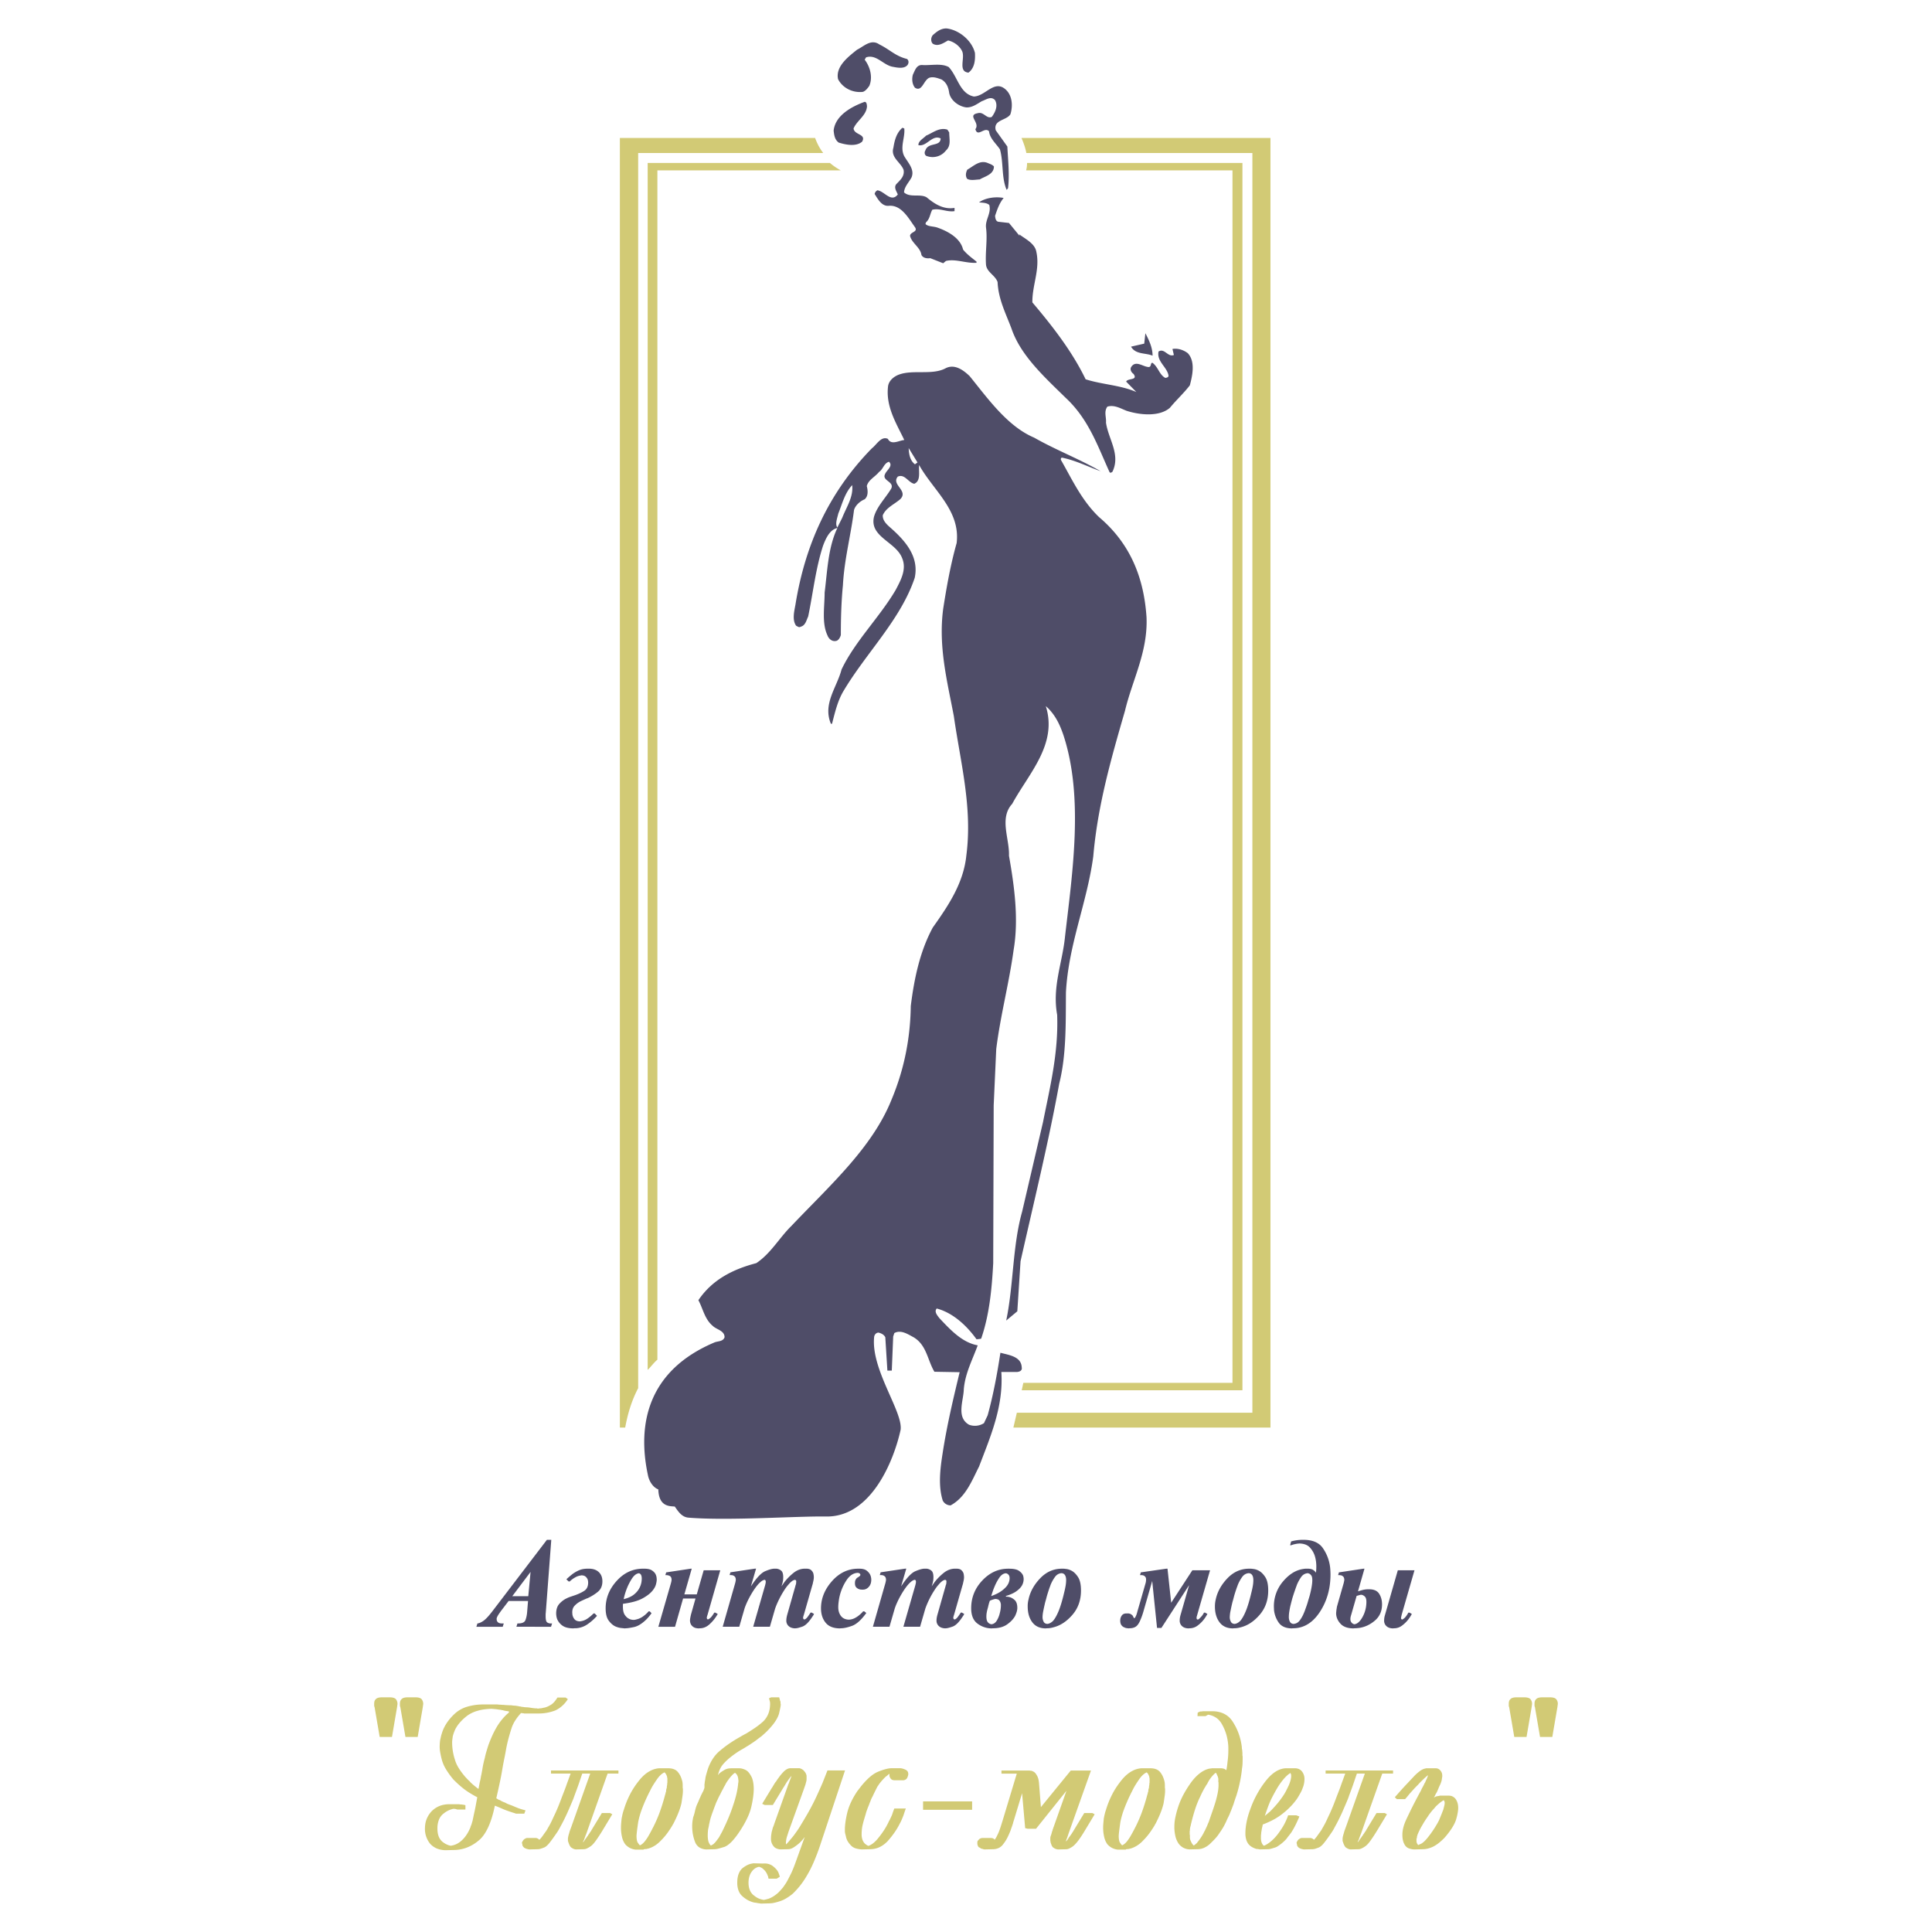<svg xmlns="http://www.w3.org/2000/svg" width="2500" height="2500" viewBox="0 0 192.756 192.756"><g fill-rule="evenodd" clip-rule="evenodd"><path fill="#fff" d="M0 0h192.756v192.756H0V0z"/><path d="M50.743 159.732l-.746.977c-.023.031-.052.07-.086.121l-.109.154c-.015.023-.03.047-.046.068l-.046.07a2.014 2.014 0 0 0-.115.217.446.446 0 0 0-.046.172 1.164 1.164 0 0 0 .023.186.41.41 0 0 0 .149.189c.076.057.203.086.378.086h.161l-.103.332h-2.629l.104-.332c.168-.016.367-.102.597-.26.229-.156.528-.477.895-.957l5.441-7.129h.436l-.551 7.289c-.008.061-.012.119-.012.172v.16c0 .338.05.543.149.615s.214.109.344.109h.149l-.103.332H51.521l.104-.332h.069c.406 0 .651-.115.735-.346.084-.229.138-.482.161-.758l.092-1.137h-1.939v.002zm.367-.48h1.596l.229-2.422-1.825 2.422zM56.508 157.564a9.437 9.437 0 0 1 .619-.529c.222-.16.45-.289.683-.385s.511-.143.833-.143h.114c.414 0 .741.113.982.338.241.227.362.535.362.924 0 .453-.153.803-.459 1.051-.306.25-.643.457-1.01.627-.046.014-.092.031-.138.051l-.138.062-.218.098c-.077.035-.153.072-.229.109a2.145 2.145 0 0 0-.562.42c-.168.172-.252.395-.252.67 0 .031.002.064.006.098a.969.969 0 0 1 .006.109.97.97 0 0 0 .195.465c.107.143.279.221.517.236a.306.306 0 0 0 .063-.006 1.568 1.568 0 0 0 .74-.281c.222-.154.421-.322.597-.506h.115l.229.242a5.135 5.135 0 0 1-1.004.877 2.212 2.212 0 0 1-1.257.361l-.115.012c-.49-.008-.857-.107-1.102-.297a1.515 1.515 0 0 1-.505-.645 1.826 1.826 0 0 1-.091-.539c0-.42.111-.75.333-.986.222-.238.467-.418.735-.541.107-.053.21-.098.31-.131.099-.035.195-.066.287-.098a.619.619 0 0 0 .086-.029.392.392 0 0 1 .086-.027c.375-.131.694-.281.958-.449s.396-.447.396-.838c0-.029-.004-.078-.012-.143a.649.649 0 0 0-.057-.201.748.748 0 0 0-.189-.242c-.088-.076-.212-.117-.373-.125h-.046a.099.099 0 0 0-.046.012 1.47 1.47 0 0 0-.585.201 2.55 2.55 0 0 0-.529.395h-.114l-.221-.217zM65.005 160.951a4.78 4.78 0 0 1-.54.643c-.429.412-.834.66-1.217.74s-.65.119-.804.119l-.115.012c-.061-.008-.182-.02-.361-.039-.18-.02-.37-.072-.568-.156-.245-.113-.469-.309-.671-.584-.203-.275-.304-.686-.304-1.229 0-1.01.367-1.922 1.102-2.732.734-.811 1.611-1.217 2.628-1.217h.115c.345 0 .603.057.775.172s.293.242.362.379c.054.115.086.223.098.322.011.1.017.168.017.205 0 .139-.027.305-.081.5s-.161.393-.321.592c-.222.283-.562.549-1.021.797-.459.25-1.106.428-1.94.535a.904.904 0 0 0-.011.137v.139c0 .367.061.643.184.826s.256.309.402.379a.848.848 0 0 0 .27.104c.088.014.159.021.213.021a.868.868 0 0 0 .16-.016c.054-.012.107-.025.161-.041.214-.053.425-.152.631-.299.207-.145.386-.309.54-.494h.115l.181.185zm-2.778-1.402c.482-.121.851-.299 1.107-.533a1.973 1.973 0 0 0 .66-1.149c.023-.133.034-.262.034-.383 0-.139-.022-.256-.068-.352s-.123-.15-.229-.166c-.253.031-.49.223-.712.574-.222.352-.406.73-.551 1.137a7.367 7.367 0 0 0-.144.453 4.4 4.4 0 0 0-.097.419zM69.519 159.068l.688-2.4h1.654l-1.263 4.42a4.108 4.108 0 0 0-.063.201.43.43 0 0 0-.017.121.17.17 0 0 0 .029.107.135.135 0 0 0 .086.053.765.765 0 0 0 .235-.15c.104-.084.235-.26.396-.527h.115l.229.139-.023.045a.16.16 0 0 1-.035.047 4.04 4.04 0 0 1-.746.918c-.298.275-.624.412-.976.412l-.115.012c-.229-.008-.406-.053-.528-.137a.766.766 0 0 1-.264-.287.897.897 0 0 1-.081-.343c0-.086.01-.18.029-.281.019-.104.044-.221.075-.352l.448-1.584h-1.24l-.804 2.824h-1.665l1.263-4.373c.015-.062.029-.121.041-.178a.85.85 0 0 0 .017-.156c-.008-.176-.063-.295-.167-.355s-.22-.092-.35-.092h-.104l.081-.275 2.434-.367h.115l-.735 2.561h1.241v-.003zM74.917 158.275c.551-.842 1.025-1.348 1.423-1.516s.704-.252.918-.252H77.465a.874.874 0 0 1 .465.189c.142.111.212.326.212.648a2.717 2.717 0 0 1-.023.367 3.666 3.666 0 0 0-.04.178 1.557 1.557 0 0 1-.052.189l-.057.195c.038-.061.08-.125.126-.189s.092-.131.138-.201c.26-.344.568-.66.924-.947s.74-.43 1.154-.43h.114c.23 0 .398.049.505.148s.18.211.218.334c.015.068.026.133.034.195.008.061.012.113.012.16 0 .115-.012.227-.035.332l-.069.311a.19.19 0 0 1-.023.092l-.861 3.008a3.222 3.222 0 0 0-.063.201.47.47 0 0 0-.017.121c0 .045.009.082.028.107a.187.187 0 0 0 .098.064c.015-.008.03-.014.046-.018s.031-.01.046-.018a.862.862 0 0 0 .235-.229c.08-.107.178-.25.293-.426h.114l.23.139a2.318 2.318 0 0 1-.075.137 1.126 1.126 0 0 1-.086.127c-.36.559-.697.891-1.01.998-.314.107-.517.16-.608.16l-.115.012c-.275-.008-.49-.084-.643-.229a.716.716 0 0 1-.229-.539c0-.086.007-.18.023-.281.016-.104.042-.221.08-.352l.815-2.869c0-.016.002-.029.006-.041a.06.06 0 0 1 .017-.027c0-.008.002-.018.005-.029a.323.323 0 0 1 .018-.041c.008-.029.011-.055.011-.074v-.063a.103.103 0 0 0 .012-.047v-.045-.047-.033c0-.008-.002-.018-.006-.029s-.009-.025-.017-.041c-.008-.006-.021-.016-.04-.027a.36.36 0 0 0-.063-.029.71.71 0 0 0-.315.148c-.111.086-.22.191-.327.322-.138.152-.27.328-.396.521a9.729 9.729 0 0 0-.706 1.299 7.681 7.681 0 0 0-.229.568l-.528 1.824h-1.665l1.183-4.109.046-.189a.798.798 0 0 0 .023-.178.3.3 0 0 0-.029-.15.132.132 0 0 0-.086-.057.775.775 0 0 0-.356.178 2.62 2.62 0 0 0-.39.396c-.13.16-.26.342-.391.545-.13.203-.252.412-.367.625-.107.199-.203.395-.287.586s-.153.367-.207.529l-.528 1.824h-1.653l1.251-4.373.04-.184a.766.766 0 0 0 .017-.15c-.008-.145-.048-.25-.12-.314a.48.48 0 0 0-.235-.121c-.023 0-.048-.002-.075-.006s-.052-.006-.075-.006h-.115l.081-.275 2.445-.367h.115l-.516 1.771zM86.433 160.928c-.505.695-.981 1.125-1.429 1.285-.447.16-.817.24-1.107.24l-.115.012c-.643-.008-1.115-.201-1.417-.578-.302-.379-.454-.855-.454-1.43v-.029-.039c.023-.973.398-1.863 1.125-2.67.727-.807 1.592-1.211 2.595-1.211h.115c.321 0 .566.066.734.201.168.133.287.281.356.441.031.076.054.154.069.236.015.08.023.15.023.211 0 .307-.084.549-.252.73-.168.18-.356.27-.562.27h-.115c-.038 0-.079-.002-.121-.006s-.086-.014-.132-.029c-.115-.031-.218-.092-.31-.184s-.138-.234-.138-.424c0-.094.009-.176.028-.248a.551.551 0 0 1 .121-.213.147.147 0 0 1 .068-.068.142.142 0 0 1 .046-.033l.046-.023a.193.193 0 0 1 .046-.035.181.181 0 0 0 .046-.035.35.35 0 0 0 .098-.08.148.148 0 0 0 .041-.104c0-.006-.002-.02-.006-.039s-.013-.037-.029-.053a.218.218 0 0 0-.08-.062.414.414 0 0 0-.149-.039c-.436.021-.81.27-1.119.74a4.932 4.932 0 0 0-.781 2.135c-.027.196-.04.381-.04.557 0 .344.088.633.264.867.176.232.436.357.78.373.214-.008.411-.059.591-.15.18-.092.334-.195.465-.309a2.769 2.769 0 0 0 .379-.369h.115l.205.162zM89.902 158.275c.551-.842 1.025-1.348 1.424-1.516.397-.168.704-.252.918-.252H92.451a.874.874 0 0 1 .465.189c.141.111.212.326.212.648a2.717 2.717 0 0 1-.023.367 3.706 3.706 0 0 0-.041.178 1.394 1.394 0 0 1-.052.189l-.057.195c.038-.061.08-.125.126-.189s.092-.131.138-.201c.261-.344.568-.66.924-.947s.741-.43 1.154-.43h.115c.229 0 .398.049.505.148s.18.211.218.334a1.906 1.906 0 0 1 .046.355c0 .115-.012.227-.035.332-.023.107-.045.211-.069.311a.19.19 0 0 1-.023.092l-.861 3.008a3.222 3.222 0 0 0-.063.201.43.43 0 0 0-.017.121c0 .045.009.082.028.107.02.027.052.049.098.064a.242.242 0 0 1 .046-.018.2.2 0 0 0 .046-.018.862.862 0 0 0 .235-.229 7.94 7.94 0 0 0 .293-.426h.114l.23.139a2.318 2.318 0 0 1-.075.137 1.126 1.126 0 0 1-.086.127c-.36.559-.696.891-1.01.998s-.517.16-.608.16l-.115.012c-.275-.008-.49-.084-.643-.229a.717.717 0 0 1-.23-.539c0-.086.008-.18.023-.281a2.65 2.65 0 0 1 .081-.352l.815-2.869c0-.016.002-.029.006-.041a.069.069 0 0 1 .017-.027.211.211 0 0 1 .023-.07c.008-.029.012-.055.012-.074v-.063a.115.115 0 0 0 .011-.047v-.045-.047-.033a.211.211 0 0 0-.023-.07c-.008-.006-.021-.016-.04-.027a.329.329 0 0 0-.063-.029.71.71 0 0 0-.315.148c-.111.086-.22.191-.327.322-.138.152-.27.328-.396.521a8.924 8.924 0 0 0-.935 1.867l-.528 1.824h-1.665l1.183-4.109.046-.189a.798.798 0 0 0 .023-.178.29.29 0 0 0-.029-.15.132.132 0 0 0-.086-.057c-.107.016-.226.074-.356.178s-.26.236-.39.396c-.13.16-.26.342-.391.545-.13.203-.252.412-.367.625a8.282 8.282 0 0 0-.287.586 6.18 6.18 0 0 0-.207.529l-.528 1.824H87.09l1.251-4.373.04-.184a.696.696 0 0 0 .017-.15c-.007-.145-.048-.25-.12-.314a.48.48 0 0 0-.235-.121c-.023 0-.048-.002-.075-.006s-.052-.006-.075-.006h-.115l.081-.275 2.445-.367h.115l-.517 1.771zM100.361 159.297a1.415 1.415 0 0 1 .266.024c.213.039.412.139.596.305.184.164.275.43.275.797 0 .115-.02.24-.057.373a2.95 2.95 0 0 1-.16.42c-.17.312-.438.598-.805.855-.367.256-.842.383-1.424.383l-.113.012a2.354 2.354 0 0 1-1.418-.482c-.418-.312-.626-.822-.626-1.525 0-1.064.369-1.988 1.109-2.773.738-.783 1.598-1.176 2.576-1.176h.115c.451 0 .781.074.986.225.207.148.342.311.402.486.016.062.027.119.035.174.008.053.012.105.012.16a1.309 1.309 0 0 1-.184.654c-.115.191-.299.377-.553.557-.252.18-.596.334-1.033.465v.066h.001zm-1.605.414a3.522 3.522 0 0 0-.127.412v.018c0 .004-.004.01-.012.018l-.023.115a1.99 1.99 0 0 1-.033.125 4.51 4.51 0 0 1-.046.174c-.031.113-.055.229-.074.344s-.029.236-.029.367c0 .275.053.469.156.58a.554.554 0 0 0 .35.189c.223-.023.402-.15.539-.379a2.49 2.49 0 0 0 .299-.758 2.944 2.944 0 0 0 .103-.757v-.074a.213.213 0 0 0-.012-.074.682.682 0 0 0-.127-.316c-.068-.096-.195-.15-.379-.166a.628.628 0 0 0-.148.021l-.16.047-.145.051a.705.705 0 0 0-.132.063zm.137-.471c.391-.139.709-.291.953-.459a2.84 2.84 0 0 0 .574-.506c.115-.145.195-.287.24-.424.047-.139.07-.27.07-.391 0-.154-.039-.271-.115-.355s-.168-.131-.275-.139c-.238.023-.449.168-.633.436-.184.27-.34.559-.471.873-.076.176-.143.35-.199.521-.058.175-.105.321-.144.444zM104.314 162.465c-.582-.008-1.025-.213-1.326-.619-.303-.406-.453-.926-.453-1.561a2.564 2.564 0 0 1 .08-.701c.16-.766.547-1.469 1.158-2.111.613-.643 1.34-.965 2.182-.965h.115c.076 0 .193.012.35.035.156.021.324.08.5.172.236.129.451.344.643.643s.287.742.287 1.332c0 .955-.287 1.766-.861 2.428s-1.209 1.076-1.906 1.244a2.251 2.251 0 0 1-.654.091l-.115.012zm.172-.447a.77.77 0 0 0 .275-.08c.092-.047.188-.115.287-.207.184-.199.369-.52.557-.965.188-.443.377-1.07.568-1.881.061-.238.107-.461.143-.666a3.46 3.46 0 0 0 .053-.574c0-.207-.039-.371-.115-.494s-.195-.188-.355-.195c-.27.023-.486.154-.654.391-.17.236-.311.494-.426.77l-.045.131c-.016.043-.031.084-.047.121a17.391 17.391 0 0 0-.287.897 11.05 11.05 0 0 1-.16.584c-.068.291-.131.57-.184.838-.055.268-.08.482-.08.643v.092c.016.146.055.279.119.396.066.117.181.183.351.199zM115.873 162.42h-.435l-.482-4.684-.814 2.824a9.385 9.385 0 0 1-.162.539c-.053.16-.107.303-.16.424-.139.361-.291.605-.459.736-.168.129-.395.193-.678.193l-.115.012a.487.487 0 0 0-.143-.021.732.732 0 0 1-.258-.082c-.107-.037-.201-.109-.281-.217s-.121-.26-.121-.459c0-.184.049-.35.148-.494.1-.146.258-.219.471-.219h.115a.63.63 0 0 1 .328.074c.08.051.143.102.189.156.006.023.016.043.027.062l.029.053c.016.029.029.057.041.08.01.021.027.041.051.057a.3.3 0 0 0 .121-.131c.033-.066.07-.148.109-.248.021-.068.045-.146.068-.234s.049-.182.08-.281l.758-2.629c.016-.062.027-.121.033-.178a1.23 1.23 0 0 0 .012-.168.81.81 0 0 0-.006-.086.42.42 0 0 0-.027-.107.47.47 0 0 0-.15-.168c-.068-.049-.176-.074-.32-.074h-.104l.08-.275 2.549-.367h.115l.367 3.398 2.111-3.238h1.767l-1.273 4.42a.103.103 0 0 1-.012.047.115.115 0 0 0-.012.057.547.547 0 0 0-.047.219c0 .053.008.094.023.119.016.027.047.045.092.053a.256.256 0 0 0 .092-.035.584.584 0 0 0 .086-.075l.018-.018.018-.018.018-.018c.031-.029.061-.062.092-.096a1.76 1.76 0 0 1 .092-.098c.031-.047.064-.096.104-.15.037-.053.072-.115.104-.184h.113l.23.139-.16.264a3.217 3.217 0 0 1-.826.895 1.302 1.302 0 0 1-.793.264l-.115.012c-.275-.008-.49-.084-.643-.229a.72.72 0 0 1-.229-.539c0-.07.004-.154.016-.254s.041-.225.086-.379l.838-2.916-2.766 4.272zM122.992 162.465c-.582-.008-1.023-.213-1.326-.619-.301-.406-.453-.926-.453-1.561a2.882 2.882 0 0 1 .08-.701c.162-.766.549-1.469 1.16-2.111.613-.643 1.34-.965 2.182-.965h.115c.076 0 .191.012.35.035.156.021.322.08.498.172.238.129.453.344.645.643s.287.742.287 1.332c0 .955-.287 1.766-.861 2.428s-1.209 1.076-1.906 1.244a2.31 2.31 0 0 1-.654.091l-.117.012zm.172-.447a.78.78 0 0 0 .277-.08c.092-.047.188-.115.285-.207.184-.199.369-.52.557-.965.188-.443.377-1.07.568-1.881.062-.238.109-.461.145-.666.035-.207.051-.398.051-.574 0-.207-.037-.371-.113-.494a.415.415 0 0 0-.357-.195c-.268.023-.484.154-.654.391a3.931 3.931 0 0 0-.424.77c-.016.045-.031.09-.047.131a1.4 1.4 0 0 1-.045.121c-.039.107-.082.238-.133.391-.049.152-.102.32-.154.506l-.074.285c-.027.1-.057.199-.086.299-.07.291-.131.57-.184.838a3.364 3.364 0 0 0-.082.643v.092c.016.146.057.279.121.396.064.117.181.183.349.199zM131.295 156.91a5.854 5.854 0 0 0 .035-.654c0-.123-.01-.27-.029-.443a3.388 3.388 0 0 0-.109-.533 2.26 2.26 0 0 0-.488-.867c-.232-.264-.58-.402-1.039-.418a.6.6 0 0 0-.086.006.561.561 0 0 1-.086.006c-.115.016-.229.035-.344.062s-.223.059-.322.098h-.113l.102-.379a4.265 4.265 0 0 1 1.115-.16h.113c.912 0 1.559.277 1.941.832a4.208 4.208 0 0 1 .746 2.238c.008.135.012.266.012.396 0 1.416-.357 2.662-1.068 3.742-.713 1.078-1.604 1.617-2.676 1.617l-.113.012c-.613-.008-1.051-.203-1.314-.584a2.652 2.652 0 0 1-.465-1.264c0-.061-.002-.119-.006-.172a3.789 3.789 0 0 1 .918-2.676c.615-.727 1.295-1.139 2.037-1.238a1.595 1.595 0 0 1 .299-.024h.115c.053 0 .117.004.195.012.076.008.156.027.24.057a.963.963 0 0 1 .207.127c.068.053.13.123.183.207zm-2.25 5.108c.26-.016.473-.133.637-.355s.301-.467.408-.734l.068-.162c.023-.053.043-.105.057-.16.039-.107.088-.24.145-.402.057-.16.113-.34.166-.539.039-.121.076-.248.115-.379.039-.129.072-.264.104-.4.053-.223.098-.441.131-.654.035-.215.053-.41.053-.586 0-.215-.035-.369-.104-.465s-.145-.158-.23-.189l-.062-.023a.175.175 0 0 0-.062-.012c-.275.023-.496.154-.66.391s-.305.494-.42.77c-.016.045-.029.09-.045.131-.016.043-.031.084-.047.121l-.131.379c-.066.191-.141.422-.225.689l-.098.367-.098.391a8.582 8.582 0 0 0-.115.596 3.793 3.793 0 0 0-.045.539c0 .17.035.322.104.461.067.133.186.209.354.225zM135.486 158.77c.146-.047.273-.084.379-.115a2.391 2.391 0 0 1 .621-.092h.115c.473 0 .807.148.998.447s.287.65.287 1.057c0 .674-.238 1.213-.713 1.619-.473.404-.998.65-1.572.734a13.29 13.29 0 0 1-.234.023c-.08.006-.16.01-.236.01l-.115.012c-.564-.008-.986-.158-1.262-.453s-.424-.621-.447-.98v-.047-.045c0-.031.004-.082.012-.15s.014-.141.021-.217a.45.45 0 0 0 .024-.138l.023-.127a1.36 1.36 0 0 1 .023-.092l.654-2.283c.016-.07.027-.131.039-.184a.702.702 0 0 0 .018-.15c-.008-.145-.047-.25-.121-.314a.472.472 0 0 0-.234-.121.48.48 0 0 1-.074-.006.527.527 0 0 0-.076-.006h-.113l.08-.275 2.434-.367h.115l-.646 2.26zm-.654 2.261a.087.087 0 0 1-.01.039.07.07 0 0 0-.012.041 1.952 1.952 0 0 0-.059.213 1.023 1.023 0 0 0-.021.223.502.502 0 0 0 .389.506c.299-.031.572-.271.822-.725.248-.451.377-.943.385-1.48v-.018-.016c0-.246-.051-.418-.15-.518s-.211-.16-.332-.184h-.036a.728.728 0 0 0-.23.047c-.021.008-.047.014-.074.021a5.537 5.537 0 0 1-.074.023.107.107 0 0 0-.039.006.323.323 0 0 0-.041.018l-.518 1.804zm6.291-4.363l-1.273 4.42a.214.214 0 0 1-.012.062 1.781 1.781 0 0 0-.023.086v.012a2.035 2.035 0 0 0-.023.098c-.006.035-.01.057-.01.064 0 .053.006.092.021.113a.184.184 0 0 0 .08.059.284.284 0 0 0 .115-.053c.039-.025.08-.059.127-.098a.971.971 0 0 0 .154-.172c.051-.068.098-.137.145-.207.016-.029.029-.059.045-.086.016-.025.031-.051.047-.074h.115l.229.139-.16.264a3.217 3.217 0 0 1-.826.895 1.302 1.302 0 0 1-.793.264l-.115.012c-.275-.008-.488-.084-.643-.229a.72.72 0 0 1-.229-.539c0-.07.006-.154.016-.254.012-.1.041-.225.088-.379l1.262-4.396h1.663v-.001z" fill="#4f4d68"/><path d="M37.882 173.299l-.51-2.977a.388.388 0 0 1-.04-.162v-.094-.111c0-.068.01-.139.031-.215a.428.428 0 0 1 .112-.193.475.475 0 0 1 .235-.152c.102-.033.228-.051.377-.051h.816c.15 0 .275.018.377.051.102.033.18.084.234.152a.75.75 0 0 1 .143.427v.082c-.014.027-.021.049-.021.062v.121c-.014.014-.02.027-.02.041v.041l-.51 2.977h-1.224v.001zm2.569 0l-.51-2.977a.548.548 0 0 1-.031-.082.325.325 0 0 1-.01-.08v-.094-.111c0-.068.01-.139.031-.215a.437.437 0 0 1 .112-.193.486.486 0 0 1 .234-.152c.102-.033.228-.051.377-.051h.816c.149 0 .275.018.377.051.102.033.18.084.234.152a.75.75 0 0 1 .143.427v.082c-.014.027-.021.049-.021.062v.121c-.013.014-.02.027-.02.041v.041l-.51 2.977h-1.222v.001zm16.203-3.772c-.177.271-.37.5-.581.682-.21.186-.432.33-.663.439a4.576 4.576 0 0 1-1.693.307H52.329a.234.234 0 0 1-.102-.021.638.638 0 0 1-.123-.01.848.848 0 0 0-.122-.01 5.028 5.028 0 0 0-.541.684 3.518 3.518 0 0 0-.377.744c-.095.285-.19.598-.285.938-.096.34-.184.715-.266 1.121-.055.326-.119.67-.193 1.031-.075.359-.146.744-.215 1.152-.067.408-.152.85-.254 1.324-.102.477-.214.98-.336 1.51a1.982 1.982 0 0 1 .204.123l.061.031a.16.16 0 0 0 .062.01c.014.014.03.023.051.029a.142.142 0 0 1 .051.031c.068.041.139.078.214.111.075.035.153.066.235.092a2.16 2.16 0 0 0 .448.205c.15.055.296.111.438.174.143.061.282.117.418.172a5 5 0 0 0 .408.133c.123.035.231.064.326.092l-.122.326h-.857l-.021-.02c-.177-.055-.367-.115-.571-.184s-.408-.143-.612-.225l-.397-.174a15.187 15.187 0 0 0-.479-.193c-.176.871-.405 1.602-.683 2.193-.279.59-.602 1.029-.969 1.314a4.02 4.02 0 0 1-1.193.693c-.415.15-.84.225-1.275.225l-.816.02a2.493 2.493 0 0 1-.856-.172 1.916 1.916 0 0 1-.653-.459 2.324 2.324 0 0 1-.53-1.529c0-.354.058-.674.174-.959.115-.285.282-.545.5-.775a2.32 2.32 0 0 1 .785-.52c.292-.115.615-.174.969-.174H45.824c.027.014.058.02.092.02h.112c.068.014.136.025.204.031a.763.763 0 0 1 .204.051v.428h-.816a.32.32 0 0 0-.092-.029.473.473 0 0 1-.092-.031h-.071a.157.157 0 0 1-.071-.02c-.177.027-.354.08-.53.162a2.28 2.28 0 0 0-.49.307 1.443 1.443 0 0 0-.479.621 2.363 2.363 0 0 0-.153.889c0 .299.041.557.122.773.082.219.211.402.388.551.122.096.251.178.387.246.136.066.279.115.428.143.19-.027.364-.076.52-.143.157-.068.303-.158.438-.266.19-.15.364-.33.521-.541a3.894 3.894 0 0 0 .459-.817c.014-.033.026-.064.041-.092a.25.25 0 0 1 .02-.09 1.833 1.833 0 0 0 .112-.307c.02-.074.044-.152.071-.234.027-.137.058-.285.092-.449.034-.164.072-.334.112-.51.041-.189.082-.398.123-.623.041-.223.088-.479.143-.764a12.803 12.803 0 0 1-.734-.418 6.929 6.929 0 0 1-.633-.439 9.204 9.204 0 0 1-.53-.447c-.164-.15-.32-.301-.469-.449a7.984 7.984 0 0 1-.744-1.02 3.7 3.7 0 0 1-.418-.939 8.66 8.66 0 0 1-.174-.783 3.35 3.35 0 0 1-.051-.5c0-.109.003-.219.01-.326.007-.109.017-.225.031-.348l.082-.367c.027-.123.062-.244.103-.367.108-.354.271-.693.489-1.02.218-.326.49-.639.816-.938a3.142 3.142 0 0 1 1.214-.674 5.668 5.668 0 0 1 1.662-.225h1.295c.075 0 .153.008.234.021.068 0 .14.002.214.01.075.006.146.01.215.01a7.526 7.526 0 0 0 .775.041 2.52 2.52 0 0 0 .429.041 2.857 2.857 0 0 0 .265.041.685.685 0 0 0 .123.029.63.63 0 0 0 .122.012.64.64 0 0 0 .225.041 2.258 2.258 0 0 0 .448.039c.122.014.252.031.388.053.136.02.272.037.408.051h.163c.013.014.034.02.061.02h.123c.013 0 .027-.006.041-.02h.082c.068 0 .143-.012.224-.031s.164-.037.245-.051c.108-.027.221-.068.336-.123a2.88 2.88 0 0 0 .357-.203c.108-.082.21-.18.306-.297.095-.115.183-.24.265-.377h.816l.221.166zm-5.873 1.223l-.123-.02-.102-.021h-.082l-.041-.02-.122-.021h-.041c-.014 0-.021-.006-.021-.02a.107.107 0 0 1-.041-.01.078.078 0 0 0-.041-.01h-.062l-.061-.021a1.176 1.176 0 0 0-.194-.029 2.619 2.619 0 0 1-.214-.031 3.174 3.174 0 0 0-.265-.031 5.57 5.57 0 0 1-.306-.029c-.53.014-.996.076-1.396.193a3.336 3.336 0 0 0-1.03.479c-.285.217-.53.441-.734.674a3.31 3.31 0 0 0-.489.713c-.055.123-.102.242-.143.357s-.075.229-.102.336l-.041.316c-.013.102-.02.201-.02.295a5.55 5.55 0 0 0 .265 1.674c.082.299.214.594.397.887s.405.588.663.887c.068.068.132.137.193.205.061.066.133.135.214.203.068.082.14.156.214.225.075.068.153.135.235.203l.214.174c.074.061.153.119.234.174l.041-.215.041-.215.02-.102.021-.121a4.354 4.354 0 0 0 .122-.592 4.86 4.86 0 0 0 .071-.336c.021-.117.044-.242.071-.379.027-.189.061-.377.102-.561s.088-.377.143-.58a6.86 6.86 0 0 1 .153-.613c.061-.203.125-.414.194-.631.109-.301.228-.596.357-.889.129-.291.275-.58.438-.865.163-.287.35-.559.561-.816s.445-.496.704-.713v-.104h.003zm9.839 6.201l-2.121 5.996c-.014.012-.024.037-.031.07s-.017.064-.03.092a.162.162 0 0 0-.041.102l-.03.062a.135.135 0 0 0-.011.061l-.021.02c-.013.055-.03.109-.051.164a.681.681 0 0 1-.071.143.486.486 0 0 0-.03.072.21.21 0 0 0-.011.07.88.88 0 0 0 .072-.082c.021-.025.044-.061.071-.102s.058-.084.092-.133a8 8 0 0 1 .112-.152l.041-.061.021-.041c.027-.027.051-.055.071-.082s.037-.061.051-.102a.741.741 0 0 0 .122-.164c.041-.068.078-.121.112-.162a.372.372 0 0 0 .071-.123l1.04-1.713h.816l.224.123-.958 1.59a16.11 16.11 0 0 1-.673 1.029c-.19.266-.36.453-.51.561a2.45 2.45 0 0 1-.377.225.745.745 0 0 1-.316.082l-.816.021c-.095-.014-.184-.041-.265-.082s-.156-.088-.225-.143a1.168 1.168 0 0 1-.143-.234 2.026 2.026 0 0 1-.102-.275.388.388 0 0 1-.04-.164v-.041-.041-.061c0-.041.003-.084.01-.133a1.45 1.45 0 0 1 .03-.152c.014-.068.031-.133.051-.193a2.89 2.89 0 0 0 .051-.174l.021-.082.041-.123c.014-.025.024-.053.031-.08s.017-.055.031-.082a.457.457 0 0 0 .031-.082.388.388 0 0 1 .03-.082l1.896-5.342h-.795l-.408 1.203c-.068.189-.143.395-.224.611s-.164.441-.245.674a57.671 57.671 0 0 1-.611 1.428c-.082.176-.167.355-.255.539-.088.184-.18.363-.275.541l-.275.51c-.088.162-.187.32-.295.469-.258.381-.483.689-.673.928-.19.238-.36.391-.51.459-.136.055-.258.1-.367.133a1.062 1.062 0 0 1-.327.051l-.815.021a1.827 1.827 0 0 1-.245-.051 1.26 1.26 0 0 1-.184-.072.477.477 0 0 1-.183-.153.489.489 0 0 0-.041-.053.329.329 0 0 1-.041-.162l-.041-.143v-.06a2.74 2.74 0 0 1 .082-.154.732.732 0 0 1 .123-.152c.054-.041.108-.074.163-.102a.405.405 0 0 1 .184-.041h.795a.5.5 0 0 1 .347.143l.021.02c.014 0 .021.008.021.021a2.78 2.78 0 0 0 .296-.348c.088-.121.18-.252.275-.387a2.438 2.438 0 0 0 .285-.449c.149-.244.286-.5.408-.764.122-.266.245-.527.367-.785.122-.273.234-.537.336-.797.102-.258.201-.516.295-.773l.265-.684c.081-.211.15-.398.204-.561l.388-1.061h-1.958v-.307H61.703v.307H60.62v.001zm2.783 7.586a1.764 1.764 0 0 1-.551-.162 1.66 1.66 0 0 1-.469-.367 1.945 1.945 0 0 1-.316-.693 4.018 4.018 0 0 1-.112-1c0-.137.006-.275.02-.418l.041-.439c.027-.148.058-.299.092-.447a3.7 3.7 0 0 1 .132-.449c.15-.504.34-.986.571-1.447a8.03 8.03 0 0 1 .836-1.326c.326-.436.666-.766 1.02-.99s.714-.35 1.081-.377h.938c.218 0 .408.035.571.102a.929.929 0 0 1 .387.287c.109.135.194.271.255.406.062.137.112.279.153.43.027.094.044.189.051.285s.01.189.01.285v.123c0 .041.007.082.021.121v.225c0 .137-.014.303-.041.5-.027.197-.061.432-.102.703-.054.26-.143.547-.265.867-.123.32-.279.67-.469 1.051l-.041.082c-.014.025-.027.053-.041.08a.255.255 0 0 0-.041.062c-.014.014-.024.027-.031.041s-.01.027-.01.039c-.163.273-.336.535-.52.787-.184.25-.391.492-.622.723-.218.23-.442.416-.673.551a2.48 2.48 0 0 1-.693.285h-.041c-.014 0-.027.008-.041.021H64.36c-.014 0-.027.006-.041.02h-.082l-.02.021v.02h-.814v-.002zm.449-.428c.149-.068.292-.18.428-.336.136-.158.272-.352.408-.582.163-.285.323-.582.479-.887a13.484 13.484 0 0 0 .704-1.642 19.019 19.019 0 0 0 .398-1.264c.047-.178.092-.334.132-.469a.25.25 0 0 1 .01-.072.503.503 0 0 1 .031-.072c0-.014.003-.033.01-.061s.01-.047.01-.061v-.072c0-.02.007-.043.021-.07 0-.014.003-.035.01-.062s.018-.047.031-.061a1.55 1.55 0 0 1 .041-.348v-.092c0-.033.007-.062.02-.09v-.092-.113-.082-.08-.041-.041a.073.073 0 0 1-.02-.051v-.051a1.006 1.006 0 0 0-.072-.215 1.032 1.032 0 0 0-.112-.193l-.041-.041-.041-.041a1.424 1.424 0 0 0-.357.234 2.375 2.375 0 0 0-.336.377c-.136.191-.269.389-.398.592a6.238 6.238 0 0 0-.357.652 16.51 16.51 0 0 0-.795 1.775 8.13 8.13 0 0 0-.387 1.346c-.055.381-.096.686-.123.918-.026.23-.04.381-.04.447 0 .15.01.283.03.398s.051.207.092.275a.31.31 0 0 1 .061.082.335.335 0 0 0 .061.082.165.165 0 0 0 .051.061l.051.043zm13.082-14.765h.816v.061l.02.041.021.061.021.104.021.08.041.082V169.957c0 .014.006.027.02.041v.082c0 .055-.014.152-.041.295-.027.143-.068.33-.122.561-.054.219-.167.463-.336.734s-.404.564-.704.877c-.123.137-.245.258-.367.367s-.245.219-.367.326a7.759 7.759 0 0 0-.398.297 6.03 6.03 0 0 1-.377.275c-.123.08-.245.162-.367.244s-.245.156-.367.225a5.575 5.575 0 0 1-.367.225 6.497 6.497 0 0 0-.347.203c-.299.189-.581.391-.846.602s-.5.432-.704.662c-.136.15-.248.316-.336.5s-.16.391-.214.623a.705.705 0 0 0 .03-.031l.031-.031c0-.014.003-.023.01-.029l.031-.031c.068-.068.146-.133.234-.193s.18-.119.275-.174c.109-.068.221-.115.336-.143.116-.027.242-.041.377-.041h.816a1.085 1.085 0 0 1 .285.041 1.717 1.717 0 0 1 .327.123.96.96 0 0 1 .295.234c.089.102.174.227.255.377.082.137.146.316.194.541.047.223.071.479.071.764 0 .232-.021.496-.062.795a10.78 10.78 0 0 1-.184.98c-.082.354-.217.73-.408 1.131-.19.402-.428.82-.714 1.254-.286.436-.554.785-.806 1.051s-.493.445-.724.541a18.98 18.98 0 0 1-.591.174c-.177.047-.32.07-.429.07l-.815.021a1.444 1.444 0 0 1-.663-.184 1.122 1.122 0 0 1-.438-.51 4.128 4.128 0 0 1-.225-.756 4.375 4.375 0 0 1-.041-1.447c.014-.055.024-.109.031-.164.007-.053.017-.107.03-.162l.051-.143a4.952 4.952 0 0 0 .123-.449c.02-.096.044-.189.071-.285a2.953 2.953 0 0 1 .204-.531c.027-.055.051-.107.072-.162.021-.055.044-.109.071-.164a.565.565 0 0 1 .062-.152.766.766 0 0 0 .061-.133c.041-.096.078-.176.112-.244l.092-.184.041-.082.04-.061a.392.392 0 0 0 .031-.082c.006-.027.017-.055.03-.082s.024-.055.031-.082.017-.061.031-.102v-.082-.07-.072-.092c0-.033.007-.07.02-.111 0-.068.01-.152.031-.256.021-.102.037-.213.051-.336.027-.123.061-.254.103-.398.04-.143.088-.301.143-.479.136-.381.306-.725.51-1.029.204-.307.442-.568.714-.785.271-.232.55-.445.836-.643a14.152 14.152 0 0 1 1.091-.684c.074-.041.146-.082.214-.123.067-.041.139-.08.214-.121.075-.041.153-.082.234-.123.313-.189.608-.381.887-.57a7.73 7.73 0 0 0 .785-.613c.231-.217.408-.475.53-.775.123-.299.184-.639.184-1.02a.865.865 0 0 0-.04-.285.768.768 0 0 1-.031-.121.294.294 0 0 0-.051-.123l.224-.104zm-6.322 13.806c0 .137.01.27.03.398s.058.248.112.355c.027.055.055.1.082.133.027.035.054.064.081.092h.031c.007 0 .01-.006.01-.02h.021c.041-.027.081-.051.122-.072a.47.47 0 0 0 .123-.092l.102-.102c.041-.041.082-.088.122-.143l.133-.174c.047-.061.099-.133.153-.213.041-.068.085-.146.132-.236.048-.088.099-.18.153-.275.231-.461.442-.916.632-1.365.19-.449.354-.885.49-1.305.149-.436.265-.838.347-1.203.082-.367.136-.707.163-1.021l.021-.121v-.225l-.021-.041v-.061a.917.917 0 0 0-.183-.468.139.139 0 0 0-.041-.031c-.014-.008-.021-.018-.021-.031a.13.13 0 0 0-.041-.029.221.221 0 0 1-.041-.031c-.014.014-.031.027-.051.041s-.037.027-.051.041a.247.247 0 0 0-.061.041c-.014.012-.034.033-.061.061a3.86 3.86 0 0 0-.306.346 6.71 6.71 0 0 0-.265.367 2.231 2.231 0 0 0-.143.246c-.041.08-.082.156-.123.225a1.512 1.512 0 0 0-.102.193 1.155 1.155 0 0 1-.081.152 2.843 2.843 0 0 0-.133.254 4.818 4.818 0 0 1-.174.338c-.027.055-.058.115-.091.184a2.598 2.598 0 0 0-.092.203c-.041.082-.079.16-.112.234a2.643 2.643 0 0 0-.092.234 14.2 14.2 0 0 0-.163.43l-.164.447c-.054.15-.105.303-.153.459a4.494 4.494 0 0 0-.112.459 4.681 4.681 0 0 0-.071.338 4.86 4.86 0 0 1-.072.336 5.067 5.067 0 0 0-.039.652zm11.185 1.039a21.01 21.01 0 0 1-.632 1.643c-.217.496-.442.936-.673 1.316a8.026 8.026 0 0 1-1.408 1.795 5.34 5.34 0 0 1-.632.447 2.948 2.948 0 0 1-.612.285 5.924 5.924 0 0 1-.582.164 2.464 2.464 0 0 1-.54.061l-.816.021a1.442 1.442 0 0 0-.173-.031c-.062-.006-.126-.018-.194-.031s-.136-.023-.204-.029a1.08 1.08 0 0 1-.225-.051 2.528 2.528 0 0 1-.551-.234 2.98 2.98 0 0 1-.51-.379c-.163-.148-.286-.336-.367-.561s-.122-.479-.122-.764c0-.326.041-.605.122-.836.082-.232.197-.422.347-.572.163-.135.33-.248.5-.336s.35-.146.54-.174a.152.152 0 0 0 .062-.02h.081l.796.02h.143c.19-.014.36 0 .51.041s.286.102.408.184c.108.082.21.17.306.266a1.368 1.368 0 0 1 .296.418.968.968 0 0 1 .051.152c.027.055.044.102.051.143s.017.082.031.123l-.306.184h-.816l-.03-.123a.33.33 0 0 1-.011-.082.158.158 0 0 0-.02-.061c-.014-.014-.024-.027-.031-.041s-.01-.027-.01-.041a1.636 1.636 0 0 0-.163-.316 1.523 1.523 0 0 0-.265-.295.726.726 0 0 0-.184-.133 2.044 2.044 0 0 0-.224-.092 1.064 1.064 0 0 0-.398.154 1.147 1.147 0 0 0-.295.273 1.54 1.54 0 0 0-.276.521c-.061.197-.091.41-.091.643 0 .299.051.561.153.785.102.225.255.404.459.539.136.109.279.195.428.256.15.061.312.105.49.133a5.923 5.923 0 0 0 .489-.123c.149-.055.306-.133.469-.234a3.44 3.44 0 0 0 .49-.377c.068-.068.139-.143.214-.225.074-.082.152-.17.234-.266.068-.094.14-.197.214-.305.075-.109.146-.225.214-.348.068-.121.136-.252.204-.387l.225-.449c.068-.15.136-.309.204-.479s.136-.352.204-.541l.918-2.549c-.096.135-.184.248-.266.336s-.156.166-.224.234a4.412 4.412 0 0 1-.643.49c-.184.107-.343.162-.479.162l-.816.021a1.203 1.203 0 0 1-.418-.104.68.68 0 0 1-.275-.225 1.113 1.113 0 0 1-.245-.713v-.061c0-.109.007-.215.021-.316l.041-.297c.027-.094.051-.184.072-.264.021-.082.044-.164.071-.246a1.309 1.309 0 0 0 .082-.203.331.331 0 0 0 .03-.092.433.433 0 0 1 .031-.092l1.387-3.895.042-.082.04-.123c.027-.068.055-.139.082-.213.027-.076.054-.146.082-.215a.369.369 0 0 0 .031-.092c.007-.035.017-.072.03-.113a1.5 1.5 0 0 1-.164.205.229.229 0 0 0-.041.061.265.265 0 0 1-.041.062.783.783 0 0 0-.062.07 1.087 1.087 0 0 0-.041.072 1.746 1.746 0 0 0-.143.203l-.123.203-.112.186-.092.143-1.04 1.713h-.816l-.245-.123.979-1.611a.376.376 0 0 0 .071-.102c.021-.041.044-.082.071-.123.027-.041.058-.092.092-.152.034-.061.078-.125.133-.193a.49.49 0 0 0 .071-.092c.021-.035.044-.072.071-.113.014-.027.027-.047.041-.061s.027-.033.041-.061a.478.478 0 0 0 .041-.051.349.349 0 0 1 .041-.053 3.57 3.57 0 0 1 .266-.346c.095-.109.19-.211.285-.307.109-.094.214-.166.316-.213a.765.765 0 0 1 .336-.072h.857l.082.021c.027.014.058.025.092.039s.071.035.112.062a.518.518 0 0 1 .184.163.889.889 0 0 1 .245.469v.307a1.025 1.025 0 0 1-.061.367 2.113 2.113 0 0 1-.092.326l-.173.49-1.468 4.078c-.055.178-.103.326-.143.449a2.356 2.356 0 0 0-.123.653v.082c0 .027.007.055.021.082h.021l.021-.021.082-.102.082-.082.204-.244.224-.266c.068-.082.136-.17.204-.266l.204-.285c.136-.189.266-.387.388-.592l.367-.611c.245-.408.469-.803.673-1.182.204-.383.388-.748.551-1.102a64.796 64.796 0 0 0 .612-1.367l.49-1.244h1.753l-2.512 7.552zm8.576-3.751a9.727 9.727 0 0 0-.123.348l-.122.367c-.054.135-.109.268-.164.396a3.456 3.456 0 0 1-.184.377c-.163.328-.35.641-.561.939s-.438.584-.684.855c-.258.26-.53.453-.815.582s-.592.193-.918.193l-.815.021a2.589 2.589 0 0 1-.612-.104 1.061 1.061 0 0 1-.449-.264 2.332 2.332 0 0 1-.316-.389 1.453 1.453 0 0 1-.193-.447c-.014-.068-.031-.141-.051-.215s-.038-.146-.051-.215-.02-.135-.02-.203v-.184c0-.178.017-.398.051-.664.034-.264.092-.574.173-.928.082-.354.211-.721.388-1.1.177-.381.401-.77.673-1.164a.975.975 0 0 0 .071-.08.458.458 0 0 0 .051-.082c.027-.027.054-.059.082-.092.027-.035.054-.072.082-.113.313-.393.619-.721.917-.979.299-.258.592-.441.877-.551.272-.107.516-.189.734-.244s.401-.082.551-.082H89.863c.095.014.184.035.265.061.082.027.163.062.245.104a.437.437 0 0 1 .184.162c.041.068.061.15.061.246v.06c-.014.068-.031.133-.051.193s-.051.125-.091.193a.434.434 0 0 1-.164.133.508.508 0 0 1-.224.051h-.816a.724.724 0 0 1-.214-.029.385.385 0 0 1-.153-.092.54.54 0 0 1-.102-.145.782.782 0 0 1-.062-.162v-.225a1.444 1.444 0 0 0-.122.092c-.041.035-.075.064-.102.092a1.637 1.637 0 0 0-.245.203c-.136.137-.258.27-.367.398s-.211.27-.306.418l-.062.082-.041.082-.132.264-.153.307a4.82 4.82 0 0 0-.082.174 4.847 4.847 0 0 1-.081.174 1.512 1.512 0 0 0-.102.193 5.353 5.353 0 0 0-.082.193.785.785 0 0 1-.062.164.778.778 0 0 0-.061.162 6.984 6.984 0 0 0-.071.184 1.934 1.934 0 0 1-.071.164c-.041.107-.082.221-.123.336a3.527 3.527 0 0 0-.102.336c-.054.178-.109.357-.163.541s-.102.363-.143.541c-.041.176-.068.342-.082.498s-.021.311-.021.459c0 .178.023.34.071.49s.119.279.214.387c.054.055.115.105.184.154.068.047.136.084.204.111.163-.055.326-.146.489-.275a3.03 3.03 0 0 0 .49-.5c.19-.23.374-.479.551-.744s.333-.541.469-.826c.027-.066.058-.129.092-.184.034-.055.064-.115.092-.184a4.76 4.76 0 0 0 .082-.172 3.17 3.17 0 0 1 .082-.174c.041-.123.081-.242.122-.357s.082-.221.123-.316h1.143v.005zm6.617.123h-4.895v-.836h4.894v.836h.001zm6.373 1.896h-.816l-.266-.061-.307-3.488-.836 2.754a4.175 4.175 0 0 0-.039.121.335.335 0 0 0-.021.104l-.041.121-.041.123-.041.123a.978.978 0 0 1-.041.102c-.014.041-.025.082-.039.121l-.041.123c-.096.244-.197.479-.307.703s-.238.432-.387.623c-.137.203-.297.35-.48.438-.184.09-.391.133-.621.133l-.816.021-.123-.021c0-.014-.006-.02-.02-.02h-.041c-.014-.014-.027-.021-.041-.021h-.041a.51.51 0 0 1-.203-.121.142.142 0 0 1-.051-.012.122.122 0 0 1-.051-.029c-.041-.041-.074-.096-.102-.164s-.041-.148-.041-.244v-.082l.02-.121c.027-.027.055-.059.082-.092.027-.035.061-.072.102-.113a.734.734 0 0 1 .143-.072.53.53 0 0 1 .184-.029h.795c.068 0 .131.006.184.02a.263.263 0 0 1 .123.062c.014 0 .023.002.031.01.006.006.016.018.029.029 0 .014.004.025.012.031.006.008.016.01.029.01.068-.08.133-.184.193-.305.062-.123.127-.258.195-.408a8.19 8.19 0 0 0 .193-.531c.061-.189.125-.393.193-.611l1.428-4.73h-1.529v-.307H102.749c.014.014.031.02.051.02h.051c.041 0 .086.012.133.031.049.021.1.045.154.072a.66.66 0 0 1 .172.152c.049.061.1.139.154.234s.098.207.133.336c.033.129.057.283.07.459l.184 2.346 2.979-3.65h2.017l-2.242 6.303a7.28 7.28 0 0 1-.152.447 5.442 5.442 0 0 0-.113.307v.02c.027-.025.059-.057.092-.092a.775.775 0 0 0 .092-.111c.014-.027.027-.047.041-.061s.027-.035.041-.062c0-.014.006-.029.02-.051a.38.38 0 0 1 .041-.051.473.473 0 0 0 .072-.092.52.52 0 0 1 .07-.092.605.605 0 0 1 .061-.092.464.464 0 0 0 .062-.092c.041-.068.078-.125.111-.174.035-.047.064-.098.092-.152l1.041-1.713h.814l.225.123-.957 1.59c-.26.436-.49.785-.693 1.051-.205.266-.381.451-.531.561a2.273 2.273 0 0 1-.367.215.733.733 0 0 1-.285.07l-.816.021a.907.907 0 0 1-.305-.082 1.264 1.264 0 0 1-.225-.143.838.838 0 0 1-.133-.234 3.694 3.694 0 0 1-.092-.275v-.041-.041c-.014-.014-.021-.027-.021-.041v-.041-.041-.041-.061-.102a.64.64 0 0 1 .021-.143l.051-.143c.02-.055.037-.109.051-.164l.021-.082.02-.08a.457.457 0 0 0 .031-.082.138.138 0 0 1 .029-.062.38.38 0 0 1 .01-.08.15.15 0 0 1 .031-.062c.014-.039.023-.078.031-.111a.164.164 0 0 1 .029-.072l1.285-3.629-3.037 3.79zm8.147 2.08a1.756 1.756 0 0 1-.551-.162 1.681 1.681 0 0 1-.471-.367 1.944 1.944 0 0 1-.314-.693 4.015 4.015 0 0 1-.113-1c0-.137.008-.275.021-.418l.041-.439a7.09 7.09 0 0 1 .092-.447c.033-.15.078-.301.131-.449.15-.504.34-.986.572-1.447.23-.463.51-.904.836-1.326.326-.436.666-.766 1.02-.99s.715-.35 1.082-.377H114.793c.217 0 .408.035.57.102a.935.935 0 0 1 .389.287c.107.135.193.271.254.406.061.137.113.279.152.43.027.094.045.189.053.285.006.096.01.189.01.285v.123c0 .041.006.082.02.121v.225c0 .137-.014.303-.041.5s-.061.432-.102.703c-.055.26-.143.547-.266.867-.121.32-.277.67-.469 1.051l-.041.082c-.014.025-.027.053-.041.08a.207.207 0 0 0-.039.062.139.139 0 0 0-.031.041.075.075 0 0 0-.01.039c-.164.273-.338.535-.521.787-.184.25-.391.492-.621.723a3.03 3.03 0 0 1-.674.551c-.23.137-.461.23-.693.285h-.041c-.014 0-.025.008-.039.021H112.468c-.014 0-.025.006-.039.02h-.082l-.021.021v.02h-.816v-.002zm.447-.428c.15-.068.293-.18.43-.336.135-.158.271-.352.406-.582.164-.285.324-.582.48-.887a13.477 13.477 0 0 0 .704-1.642 19.019 19.019 0 0 0 .399-1.264c.047-.178.092-.334.133-.469 0-.027.002-.053.01-.072.006-.021.018-.045.031-.072a.22.22 0 0 1 .01-.061.325.325 0 0 0 .01-.061v-.072c0-.02.006-.043.02-.07a.24.24 0 0 1 .012-.062.129.129 0 0 1 .029-.061c0-.055.004-.111.012-.174.006-.061.016-.119.029-.174v-.092c0-.033.008-.062.021-.09v-.092-.113-.082-.08-.041-.041a.07.07 0 0 1-.021-.051v-.051a1.053 1.053 0 0 0-.183-.408l-.041-.041-.041-.041c-.121.055-.24.133-.355.234s-.229.229-.338.377a13.54 13.54 0 0 0-.396.592 6.238 6.238 0 0 0-.357.652 16.51 16.51 0 0 0-.795 1.775 8.16 8.16 0 0 0-.389 1.346c-.053.381-.094.686-.121.918a5.21 5.21 0 0 0-.041.447c0 .15.01.283.031.398.02.115.051.207.092.275.025.027.047.055.061.082s.033.055.061.082a.165.165 0 0 0 .051.061l.046.043zm7.535-13.236l.082-.041.082-.041a.382.382 0 0 1 .092-.031.618.618 0 0 1 .111-.01h.072c.02 0 .037-.006.051-.02h.958c.475 0 .891.096 1.244.285s.639.469.855.836c.232.367.418.754.561 1.162s.242.836.297 1.285c0 .055.004.109.01.164a.76.76 0 0 0 .031.143c0 .055.002.109.01.162.006.055.01.109.01.164v.152c0 .049.008.1.021.154V175.522c0 .148-.004.303-.012.459a3.16 3.16 0 0 1-.051.459 8.49 8.49 0 0 1-.051.447c-.02.15-.045.299-.07.449a13.894 13.894 0 0 1-.449 1.836c-.055.148-.105.295-.152.438-.049.143-.092.283-.133.418-.055.137-.105.27-.154.398a5.809 5.809 0 0 1-.152.377 1.955 1.955 0 0 1-.051.133 1.54 1.54 0 0 0-.051.133.47.47 0 0 0-.061.123.695.695 0 0 1-.062.121 5.88 5.88 0 0 0-.203.449l-.123.244a5.321 5.321 0 0 1-.317.551 5.71 5.71 0 0 1-.193.285 4.147 4.147 0 0 1-.469.613c-.178.189-.361.373-.551.551a2.236 2.236 0 0 1-.582.367c-.197.08-.396.121-.602.121l-.814.021a1.493 1.493 0 0 1-.592-.154 1.447 1.447 0 0 1-.49-.418 2.193 2.193 0 0 1-.316-.713 4.01 4.01 0 0 1-.111-1 4.644 4.644 0 0 1 .123-1.019 9.032 9.032 0 0 1 .327-1.142c.148-.408.332-.805.551-1.193.217-.387.461-.764.732-1.131.273-.354.555-.639.848-.857.291-.217.588-.359.887-.428h.041c.014 0 .027-.006.041-.02h.121c.014 0 .027-.008.041-.021H121.777c.121 0 .234.018.336.051.102.035.18.086.234.154.027-.123.051-.256.072-.398a9.62 9.62 0 0 0 .051-.439 8.34 8.34 0 0 0 .082-1.181v-.123-.041-.041-.061a5.263 5.263 0 0 0-.174-1.184 4.682 4.682 0 0 0-.439-1.08 1.87 1.87 0 0 0-.57-.674 2.006 2.006 0 0 0-.816-.326l-.041.021a.149.149 0 0 0-.061.02.184.184 0 0 1-.041.031.103.103 0 0 1-.041.01.184.184 0 0 1-.041.031.117.117 0 0 0-.039.029h-.816l.019-.345zm-.631 10.973a7.487 7.487 0 0 0-.041.172l-.041.195a.382.382 0 0 0-.031.092.526.526 0 0 0-.01.092.344.344 0 0 0-.02.111v.092l-.021.082V183.028l.021.082v.256c0 .033.006.07.02.111 0 .041.01.082.031.123.02.041.037.082.051.121.027.055.057.113.092.174a.81.81 0 0 0 .162.205c.008.006.01.016.01.029a.701.701 0 0 0 .133-.082.98.98 0 0 0 .113-.102.292.292 0 0 0 .121-.121 5.568 5.568 0 0 0 .633-.939c.027-.068.059-.129.092-.184.035-.055.064-.115.092-.184.027-.055.055-.111.082-.172.027-.062.055-.119.082-.174.041-.109.08-.207.121-.297.041-.088.068-.158.082-.213.123-.354.238-.688.348-1 .107-.312.203-.605.285-.877s.148-.537.203-.795.088-.518.102-.775v-.041-.041-.061-.041-.041-.061-.041-.061a.069.069 0 0 1-.02-.051v-.053-.121-.123a1.062 1.062 0 0 0-.072-.266 3.712 3.712 0 0 0-.111-.244.048.048 0 0 0-.01-.031c-.008-.006-.01-.016-.01-.029-.014 0-.025-.004-.031-.01-.008-.008-.01-.018-.01-.031a.484.484 0 0 0-.092.061c-.035.027-.064.055-.092.082a3.65 3.65 0 0 0-.266.295 4.07 4.07 0 0 0-.225.316.961.961 0 0 0-.07.123 1.308 1.308 0 0 1-.072.123.626.626 0 0 1-.051.111.584.584 0 0 1-.072.092c-.055.096-.107.188-.162.275s-.109.188-.164.295c-.055.096-.107.201-.162.316s-.109.234-.164.357c-.082.162-.16.336-.234.52s-.146.377-.215.582a19.118 19.118 0 0 0-.407 1.431zm10.778-.614c-.123.301-.252.586-.389.857a7.446 7.446 0 0 1-.428.754c-.082.109-.162.215-.244.316s-.156.201-.225.297a3.33 3.33 0 0 1-.244.254 6.75 6.75 0 0 1-.246.215 4.814 4.814 0 0 1-.367.264 1.064 1.064 0 0 1-.367.164c-.121.041-.234.074-.336.102s-.207.041-.316.041l-.814.021a.07.07 0 0 0-.051-.021h-.053c-.027-.014-.047-.02-.061-.02h-.041a.451.451 0 0 1-.203-.041 1.85 1.85 0 0 1-.357-.164 1.336 1.336 0 0 1-.336-.285 1.38 1.38 0 0 1-.225-.449 2.133 2.133 0 0 1-.082-.631c0-.178.01-.361.031-.551.02-.191.051-.389.092-.592a8.048 8.048 0 0 1 .367-1.264c.176-.504.391-.986.643-1.449.25-.463.539-.904.865-1.326.326-.42.66-.74 1-.957.34-.219.688-.334 1.041-.348h.876c.162 0 .305.027.428.082s.225.137.307.244c.08.109.143.225.184.348.039.121.061.252.061.387 0 .137-.014.283-.041.439s-.074.316-.143.479c-.055.164-.129.33-.225.5s-.197.344-.307.52c-.176.258-.381.51-.611.756a7.68 7.68 0 0 1-.775.713c-.299.244-.617.459-.957.643s-.707.35-1.102.5c-.014.08-.031.162-.051.244a3.24 3.24 0 0 0-.053.244l-.039.246c-.014.08-.021.162-.021.244-.014.041-.02.074-.02.102V183.496l.02.145a.977.977 0 0 0 .165.406l.051.053.051.051a1.21 1.21 0 0 0 .244-.113c.082-.047.164-.098.244-.152.191-.137.379-.299.562-.49.184-.189.363-.414.539-.672.178-.246.338-.504.48-.775s.262-.551.357-.836h.814l.308.119zm-3.448-.06l.256-.213.275-.234c.23-.232.447-.467.652-.705a8.52 8.52 0 0 0 .57-.744c.137-.189.256-.385.357-.582s.193-.383.275-.561c.082-.189.143-.363.184-.52s.061-.295.061-.418a.636.636 0 0 0-.02-.174.258.258 0 0 0-.062-.111v-.021h-.02l-.041.041-.031.031a.04.04 0 0 1-.029.01 3.105 3.105 0 0 0-.326.285 4.281 4.281 0 0 0-.326.367 6.477 6.477 0 0 0-.512.734c-.162.271-.326.564-.488.877a8.183 8.183 0 0 0-.428.959c-.122.327-.237.653-.347.979zm11.717-4.221l-2.121 5.996c-.014.012-.025.037-.031.07s-.018.064-.031.092a.117.117 0 0 0-.029.051.147.147 0 0 0-.012.051c-.014.027-.023.049-.029.062-.008.014-.01.033-.01.061l-.021.02c-.014.055-.031.109-.051.164s-.045.102-.07.143a.41.41 0 0 0-.031.072.188.188 0 0 0-.01.07 1.19 1.19 0 0 0 .142-.184 5.054 5.054 0 0 1 .203-.285l.041-.061.02-.041c.027-.027.053-.055.072-.082s.037-.061.051-.102a.61.61 0 0 0 .123-.164 1.47 1.47 0 0 1 .111-.162.359.359 0 0 0 .072-.123l1.039-1.713h.816l.225.123-.959 1.59c-.258.422-.482.766-.674 1.029-.189.266-.359.453-.51.561a2.403 2.403 0 0 1-.377.225.742.742 0 0 1-.316.082l-.814.021c-.096-.014-.184-.041-.266-.082s-.156-.088-.225-.143a1.124 1.124 0 0 1-.143-.234 2.17 2.17 0 0 1-.102-.275.344.344 0 0 1-.041-.164v-.041-.041-.061a1.1 1.1 0 0 1 .041-.285 1.36 1.36 0 0 1 .051-.193 2.89 2.89 0 0 0 .051-.174l.021-.082.039-.123a.39.39 0 0 0 .031-.08c.006-.027.018-.055.031-.082s.023-.055.029-.082a.548.548 0 0 1 .031-.082l1.896-5.342h-.795l-.408 1.203c-.068.189-.143.395-.225.611s-.162.441-.244.674c-.096.23-.193.465-.297.703l-.314.725c-.082.176-.168.355-.256.539s-.18.363-.275.541c-.096.176-.188.346-.275.51-.088.162-.188.32-.295.469-.26.381-.482.689-.674.928-.189.238-.359.391-.51.459a4.54 4.54 0 0 1-.367.133 1.056 1.056 0 0 1-.326.051l-.816.021a1.843 1.843 0 0 1-.244-.051 1.26 1.26 0 0 1-.184-.072.541.541 0 0 1-.142-.102.38.38 0 0 1-.041-.051.489.489 0 0 0-.041-.053.39.39 0 0 1-.031-.08.383.383 0 0 1-.01-.082l-.039-.143v-.06c.025-.055.053-.105.08-.154a.732.732 0 0 1 .123-.152 1.23 1.23 0 0 1 .162-.102.414.414 0 0 1 .184-.041h.797a.506.506 0 0 1 .345.143l.021.02c.014 0 .02.008.02.021.109-.109.207-.225.295-.348.09-.121.182-.252.275-.387a2.446 2.446 0 0 0 .287-.449c.148-.244.285-.5.406-.764.123-.266.246-.527.367-.785.123-.273.234-.537.338-.797.102-.258.199-.516.295-.773l.266-.684c.082-.211.148-.398.203-.561l.389-1.061h-1.959v-.307H138.986v.307h-1.078v.001zm1.252 2.365c.449-.518.84-.951 1.174-1.305l.805-.857a4.43 4.43 0 0 1 .572-.49c.176-.121.346-.197.51-.223l.082-.021H143.219c.109 0 .205.021.287.061.08.041.148.096.203.164a.8.8 0 0 1 .143.244c.027.082.041.17.041.266v.092a.203.203 0 0 1-.02.092.472.472 0 0 1-.012.111.569.569 0 0 0-.01.094 2.01 2.01 0 0 1-.123.406 1.846 1.846 0 0 1-.092.205 3.636 3.636 0 0 0-.092.203 2.962 2.962 0 0 1-.08.193 9.37 9.37 0 0 0-.082.193c-.027.055-.055.105-.082.154a2.583 2.583 0 0 1-.082.133 1.098 1.098 0 0 1-.121.244l-.041.061a.078.078 0 0 0 .041-.01.158.158 0 0 0 .041-.031.145.145 0 0 1 .061-.02.308.308 0 0 1 .123-.051c.041-.008.088-.018.143-.031a.236.236 0 0 0 .07-.01.26.26 0 0 1 .072-.01c.014-.014.033-.021.061-.021h.877c.15 0 .283.031.398.092a.89.89 0 0 1 .295.256c.082.123.143.254.184.398.041.143.062.301.062.479 0 .137-.018.303-.053.5-.033.197-.084.41-.152.643-.068.23-.188.484-.357.764s-.391.582-.662.908a.184.184 0 0 0-.031.041c-.006.014-.016.02-.029.02-.014.014-.025.027-.031.041s-.018.027-.031.041l-.121.123a6.104 6.104 0 0 1-.43.387 3.414 3.414 0 0 1-.51.346 2.54 2.54 0 0 1-.561.225 2.219 2.219 0 0 1-.602.082l-.816.021a1.751 1.751 0 0 1-.551-.113.82.82 0 0 1-.365-.295c-.096-.15-.164-.311-.205-.48s-.061-.355-.061-.561v-.041a2.9 2.9 0 0 1 .082-.643c.053-.236.143-.492.264-.764.123-.271.303-.65.541-1.133s.541-1.062.908-1.744a.681.681 0 0 0 .07-.131 2.901 2.901 0 0 1 .164-.326l.092-.174.061-.123c0-.014.004-.027.01-.041a.221.221 0 0 1 .031-.041.292.292 0 0 1 .041-.061 4.328 4.328 0 0 1 .184-.408.336.336 0 0 0 .029-.082c.008-.025.018-.053.031-.08s.023-.055.031-.082a.383.383 0 0 0 .01-.082 6.852 6.852 0 0 0-.408.357 31 31 0 0 0-.428.418.184.184 0 0 0-.031.041.031.031 0 0 1-.029.02c-.014.014-.025.027-.031.041s-.018.027-.031.041l-.121.123c-.137.135-.27.275-.398.418l-.357.396c-.107.137-.199.248-.275.338a4.21 4.21 0 0 1-.172.193h-.816l-.208-.184zm2.346 4.772a.961.961 0 0 1 .246-.121c.176-.082.379-.26.611-.531a10.8 10.8 0 0 0 .795-1.102l.123-.203.121-.205a.525.525 0 0 0 .062-.111.633.633 0 0 1 .061-.111l.051-.104a35.112 35.112 0 0 0 .246-.601c.061-.156.117-.301.172-.438.041-.15.074-.283.102-.398s.041-.213.041-.295a.202.202 0 0 0-.01-.072.24.24 0 0 1-.01-.07c-.014-.014-.027-.035-.041-.062s-.027-.047-.041-.061a3.861 3.861 0 0 0-.408.285 9.723 9.723 0 0 0-.275.246c-.088.08-.174.176-.254.285-.096.096-.184.193-.266.295s-.162.207-.244.316l-.234.348a7.321 7.321 0 0 0-.215.326c-.068.107-.129.209-.184.305s-.102.178-.143.246a.14.14 0 0 0-.031.039.103.103 0 0 0-.01.041c-.014.027-.023.049-.031.062a.148.148 0 0 1-.029.041c-.014.012-.025.025-.031.039s-.01.035-.01.062a.184.184 0 0 0-.031.041c-.006.014-.018.033-.031.061l-.039.082c-.014.027-.027.055-.041.08-.014.041-.027.076-.041.104l-.041.082a3.08 3.08 0 0 1-.051.172.6.6 0 0 0-.031.193.148.148 0 0 1-.02.062c-.014.014-.021.027-.021.041V183.64c0 .094.014.176.041.244s.068.129.123.184h.02v.02h-.001zm9.574-10.789l-.51-2.977a.336.336 0 0 1-.029-.082.283.283 0 0 1-.01-.08v-.094-.111c0-.068.01-.139.029-.215a.44.44 0 0 1 .113-.193.468.468 0 0 1 .234-.152c.102-.033.227-.051.377-.051h.816c.148 0 .273.018.377.051.102.033.18.084.234.152a.783.783 0 0 1 .102.193.695.695 0 0 1 .041.234v.082c-.014.027-.021.049-.021.062v.121c-.012.014-.02.027-.02.041v.041l-.51 2.977H151.08v.001zm2.57 0l-.51-2.977a.38.38 0 0 1-.041-.162v-.094-.111c0-.068.01-.139.031-.215a.426.426 0 0 1 .111-.193.486.486 0 0 1 .234-.152c.104-.033.229-.051.379-.051h.814c.15 0 .275.018.377.051a.459.459 0 0 1 .234.152.695.695 0 0 1 .145.427v.082c-.014.027-.021.049-.021.062v.121c-.014.014-.02.027-.02.041v.041l-.51 2.977H153.65v.001zM64.618 136.674V16.26h18.185c.324.277.693.531 1.086.739H65.588v118.659c-.323.254-.67.738-.97 1.016zM61.845 13.765h19.479c.185.508.439 1.017.81 1.502H63.67V138.5c-.624 1.178-1.04 2.518-1.294 3.928h-.531V13.765zm39.606 127.184h23.5V15.267h-22.553c-.092-.508-.277-1.017-.484-1.502h24.84v128.663h-25.648l.345-1.479zm22.508-2.242h-22.021l.16-.738h20.867V17h-20.59c.07-.254.094-.485.094-.739h21.49v122.446z" fill="#d2ca75"/><path d="M96.737 37.519c1.802 2.218 3.767 5.015 6.446 6.147 2.15 1.225 4.461 2.103 6.633 3.35-1.295-.462-2.496-1.085-3.883-1.363-.115.069-.115.208-.045.301 1.107 1.941 2.033 3.975 3.766 5.639 3.166 2.68 4.482 6.123 4.736 10.005.139 3.443-1.408 6.216-2.148 9.312-1.363 4.714-2.727 9.428-3.166 14.535-.623 4.644-2.473 8.78-2.727 13.563-.023 3.121.047 6.262-.67 9.105-1.086 5.961-2.541 11.854-3.859 17.723l-.322 4.992-1.109.924c.74-3.512.623-7.441 1.594-10.883l2.08-8.92c.693-3.49 1.549-6.887 1.41-10.699-.51-2.818.531-5.199.785-7.81.738-6.378 1.871-13.842-.139-20.035-.369-1.109-.855-2.149-1.779-2.958 1.201 3.813-1.709 6.724-3.352 9.752-1.316 1.433-.254 3.489-.322 5.176.531 3.004.992 6.308.463 9.405-.463 3.375-1.318 6.539-1.734 9.89l-.254 5.615-.047 15.736c-.139 2.635-.393 5.199-1.201 7.533-.115.045-.324.045-.463.068-.993-1.387-2.379-2.656-3.974-3.072-.277.324.07.693.254.947 1.132 1.201 2.288 2.449 3.837 2.727-.51 1.41-1.249 2.773-1.387 4.367-.023 1.156-.785 2.818.532 3.559a1.68 1.68 0 0 0 1.479-.162l.369-.785c.555-2.01.947-4.113 1.271-6.238.855.23 2.08.369 2.127 1.455.068.322-.209.439-.463.463h-1.572c.232 3.441-1.086 6.445-2.219 9.428-.715 1.408-1.339 3.072-2.841 3.881a.874.874 0 0 1-.786-.484c-.462-1.457-.254-3.166-.022-4.645.416-2.75 1.063-5.477 1.71-8.158l-2.519-.045c-.694-1.156-.763-2.658-2.08-3.443-.532-.277-1.248-.785-1.918-.416l-.115.346-.139 3.396h-.439l-.208-3.326c-.139-.277-.416-.393-.67-.463-.23 0-.393.186-.438.393-.37 3.26 2.888 7.488 2.634 9.312-.67 3.051-2.934 8.758-7.487 8.643-2.842-.047-9.682.439-13.657.115-.67-.045-1.017-.578-1.386-1.109-.485-.045-1.594.047-1.641-1.709-.601-.23-.948-.924-1.04-1.434-1.109-5.176.07-10.443 6.609-13.217.346-.162.878-.068 1.04-.531 0-.67-.809-.762-1.179-1.133-.809-.67-.971-1.709-1.433-2.564 1.433-2.127 3.582-3.121 5.777-3.697 1.455-.971 2.288-2.52 3.512-3.721 3.79-3.998 8.064-7.787 9.983-12.594 1.201-2.865 1.872-5.961 1.918-9.334.346-2.797.924-5.478 2.195-7.834 1.595-2.242 3.074-4.46 3.351-7.209.624-4.807-.601-9.312-1.247-13.865-.647-3.443-1.572-6.933-1.063-10.745.347-2.218.739-4.413 1.34-6.539.393-3.258-2.333-5.246-3.743-7.787-.069.646.208 1.571-.485 1.871-.601-.116-.947-1.017-1.641-.716-.693.809 1.086 1.387.254 2.242-.601.531-1.432.854-1.756 1.617-.023.578.462.971.855 1.317 1.479 1.317 2.773 2.865 2.334 4.922-1.41 4.206-4.898 7.533-7.164 11.392-.554.97-.809 2.103-1.086 3.166h-.115c-.832-1.988.601-3.628 1.063-5.408 1.34-2.819 3.79-5.199 5.407-7.949.485-.924 1.109-2.034.647-3.143-.601-1.641-3.282-2.126-2.819-4.136.3-1.063 1.179-1.896 1.733-2.842.3-.694-.97-.762-.624-1.433.161-.393.832-.809.393-1.225-.509.139-.578.739-.994 1.017-.416.508-1.063.786-1.225 1.409.116.439.162.994-.208 1.317-.462.186-.924.602-1.063 1.064-.323 2.564-.971 4.921-1.109 7.509-.162 1.641-.208 3.328-.208 4.969-.069.254-.254.601-.554.601-.37.046-.67-.254-.786-.578-.577-1.225-.277-2.865-.277-4.251.277-2.219.347-4.507 1.271-6.448-.786.162-1.179 1.109-1.433 1.779-.739 2.288-.993 4.714-1.479 7.048-.185.393-.277.901-.739 1.017-.185.116-.301-.023-.462-.092-.416-.578-.186-1.456-.07-2.103.947-5.87 3.258-11.138 7.625-15.598.485-.369.924-1.248 1.594-.947.347.67 1.109.162 1.641.115-.809-1.687-1.872-3.351-1.617-5.384.092-.554.577-.947 1.062-1.132 1.409-.532 3.305.069 4.645-.624.9-.487 1.778.138 2.425.761zm-5.453 8.804c-.485-.37-.601-.994-.624-1.617l.878 1.433-.254.184zm-7.256 5.338l-.485.97c-.254-.346 0-.97.092-1.387.393-.97.646-2.056 1.387-2.842.138 1.18-.578 2.196-.994 3.259zM97.27 5.284c.045.739-.047 1.525-.648 1.964-1.062-.115-.323-1.433-.624-2.125-.254-.555-.855-.971-1.409-1.086-.462.254-.994.647-1.525.324-.208-.208-.208-.601 0-.855.393-.346.786-.67 1.363-.67 1.247.137 2.541 1.2 2.843 2.448zm-6.772.601c.185.162.185.393.046.601-.323.393-.971.277-1.433.185-.97-.139-1.664-1.294-2.704-.948l-.137.232c.532.693.832 1.733.462 2.611-.185.254-.369.508-.647.601-.994.115-2.011-.37-2.472-1.271-.277-1.271 1.063-2.265 1.895-2.935.67-.323 1.386-1.109 2.219-.531 1.084.53 1.57 1.154 2.771 1.455zm4.16.809c.901.97 1.086 2.634 2.497 2.935 1.178-.023 2.078-1.779 3.234-.647.623.601.67 1.641.416 2.427-.393.624-1.732.531-1.457 1.594l1.156 1.618c.068 1.363.23 2.819.068 4.159l-.139.162c-.531-1.225-.299-2.75-.67-4.044-.369-.555-1.016-1.086-1.086-1.802-.461-.485-1.131.647-1.363-.208.508-.647-.877-1.386.232-1.594.6-.185.877.601 1.408.37.324-.439.648-1.086.324-1.664-.393-.462-.947-.023-1.316.093-.486.277-.949.647-1.549.624-.739-.092-1.548-.67-1.71-1.433-.069-.531-.254-1.063-.786-1.363-.347-.116-.786-.301-1.201-.162-.577.251-.716 1.454-1.432.991-.277-.347-.323-.855-.208-1.294.208-.416.347-.97.901-.97.878.069 1.941-.208 2.681.208zM86.5 10.599c-.046.924-1.017 1.433-1.34 2.218.07.67 1.294.532.855 1.317-.623.532-1.663.3-2.334.092-.393-.277-.462-.739-.508-1.201.162-1.525 1.825-2.403 3.096-2.866.209.024.209.278.231.44zm3.721 2.218c.092.947-.462 1.872 0 2.773.393.67 1.062 1.34.716 2.126-.278.508-.716.924-.74 1.479.601.554 1.571.115 2.242.485.786.646 1.664 1.248 2.795 1.062v.324c-.785.115-1.455-.324-2.218-.139-.231.393-.231.924-.647 1.271.023.069-.047.069-.023.162.23.254.785.208 1.178.347.994.347 2.288 1.017 2.564 2.195.393.485.878.832 1.34 1.201v.116c-1.062.069-2.055-.416-3.049-.185l-.277.231-1.294-.508c-.3.046-.717 0-.878-.324-.092-.739-.97-1.179-1.132-1.895 0-.416.832-.37.485-.878-.624-.855-1.34-2.241-2.611-2.126-.716.07-1.108-.716-1.409-1.178a.51.51 0 0 1 .277-.37c.716.092 1.364 1.271 2.034.416-.115-.3-.416-.67-.161-1.017.393-.416.854-.786.739-1.433-.277-.763-1.317-1.225-1.017-2.219.116-.716.3-1.479.901-1.987l.185.071zm4.483.393c0 .67.208 1.317-.323 1.803a1.682 1.682 0 0 1-1.849.578c-.277-.047-.346-.37-.208-.578.278-.855 1.502-.347 1.525-1.202-.855-.416-1.386.855-2.218.67-.023-.416.508-.67.763-.947.67-.277 1.317-.855 2.126-.601l.184.277zm4.46 3.397c0 .809-.926.994-1.41 1.294-.439.023-.948.139-1.271-.07-.185-.3-.115-.623.023-.901.648-.37 1.248-.993 2.033-.67.209.093.463.162.625.347zm.971 3.143c-.439.531-.648 1.179-.855 1.779.023.254.068.578.369.601l1.018.116 1.062 1.293-.047-.161c.625.462 1.572.923 1.711 1.733.393 1.756-.416 3.327-.393 5.06 2.078 2.45 3.996 4.945 5.314 7.672 1.664.531 3.488.577 5.061 1.271l-1.018-1.04c.162-.37 1.201-.092.74-.763-.23-.162-.369-.438-.254-.67.461-.763 1.201-.022 1.779-.022.277-.024.139-.463.369-.417.578.439.67 1.179 1.271 1.502.139-.023.322-.046.322-.231-.137-.854-1.201-1.41-.994-2.403.602-.37.926.601 1.527.347l-.141-.601c.533-.092 1.088.092 1.525.417.787.831.463 2.264.209 3.212-.602.785-1.387 1.501-1.988 2.241-1.062.925-3.025.717-4.32.3-.602-.231-1.225-.624-1.918-.416-.369.508-.092 1.041-.139 1.595.23 1.64 1.479 3.165.646 4.898-.068.046-.207.185-.299.023-1.18-2.588-2.08-5.269-4.369-7.395-2.172-2.125-4.506-4.251-5.406-6.909-.555-1.479-1.316-2.934-1.387-4.645-.254-.692-1.062-.97-1.154-1.709-.094-1.248.16-2.496 0-3.72-.094-.786.555-1.456.322-2.265-.277-.231-.67-.208-1.018-.254.605-.439 1.623-.601 2.455-.439zm14.857 15.736c-.693-.3-1.688-.092-2.148-.901l1.316-.3.115-1.04c.371.716.717 1.432.717 2.241z" fill="#4f4d68"/></g></svg>
